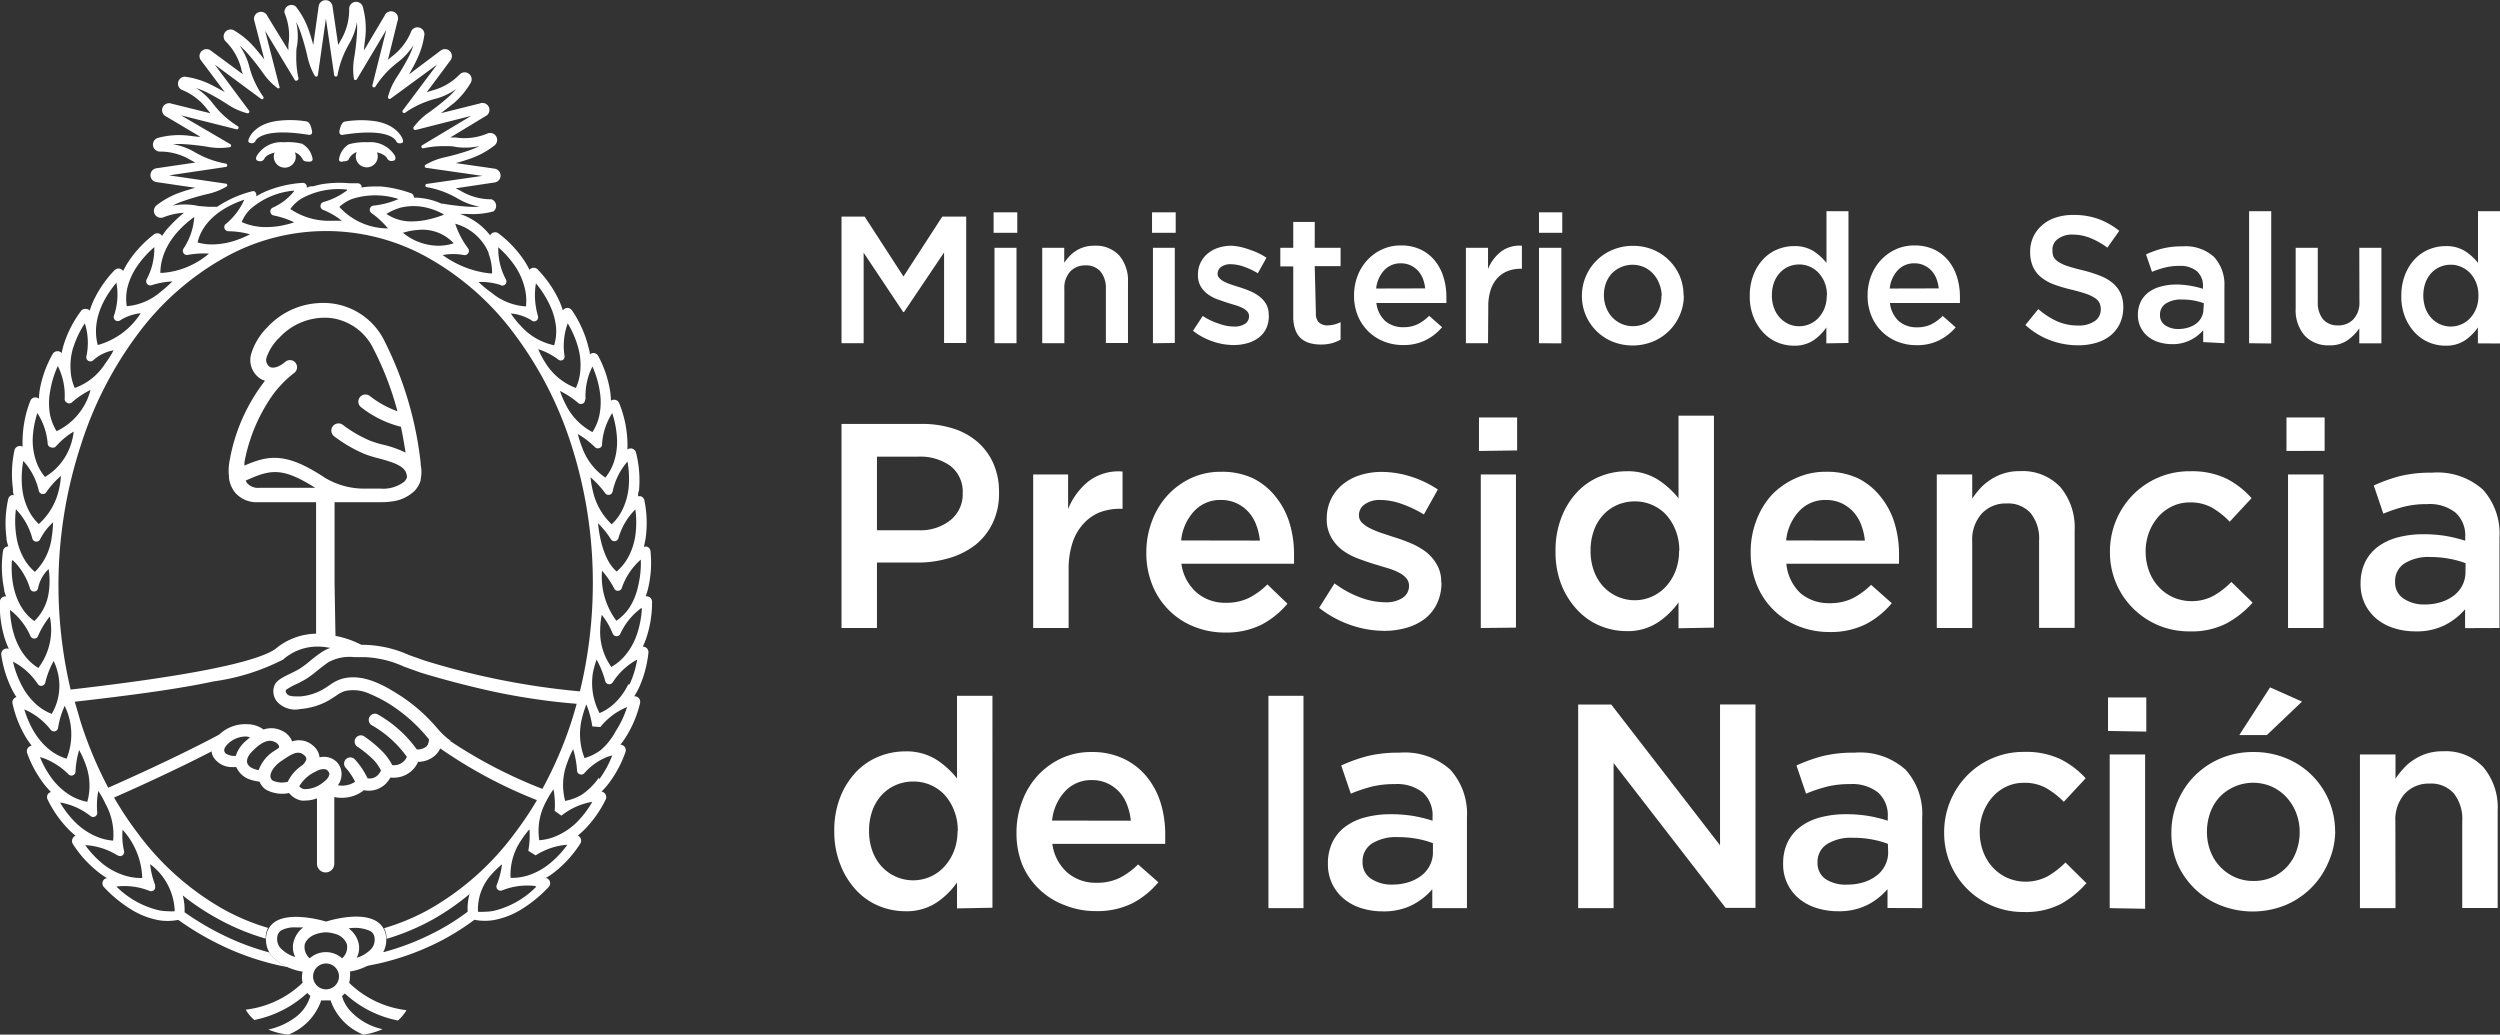 <svg xmlns="http://www.w3.org/2000/svg" viewBox="0 0 193.31 80"><rect x="0" y="0" width="193.31" height="80" fill="#333333" stroke="none"/><defs><style>.cls-1{fill:#fff;}</style></defs><title>logoMinisterioDeSalud</title><g id="Capa_2" data-name="Capa 2"><g id="Capa_1-2" data-name="Capa 1"><path class="cls-1" d="M190.64,44.26a2.21,2.21,0,0,1-.24,1,2.29,2.29,0,0,1-.66.79,3.2,3.2,0,0,1-1,.51,4.15,4.15,0,0,1-1.25.18,2.83,2.83,0,0,1-1.63-.45,1.48,1.48,0,0,1-.66-1.3v0a1.61,1.61,0,0,1,.72-1.42,3.49,3.49,0,0,1,2-.5,8,8,0,0,1,1.5.14,6.89,6.89,0,0,1,1.23.34Zm2.63,4.3v-7a5.08,5.08,0,0,0-1.28-3.7,5.28,5.28,0,0,0-3.94-1.31,10,10,0,0,0-2.5.27,12.43,12.43,0,0,0-2,.72l.74,2.18a11.9,11.9,0,0,1,1.6-.54,7.24,7.24,0,0,1,1.8-.2,3.21,3.21,0,0,1,2.17.65,2.36,2.36,0,0,1,.76,1.89v.29a11.41,11.41,0,0,0-1.45-.36,10.51,10.51,0,0,0-1.83-.14,7.43,7.43,0,0,0-1.92.24,4.47,4.47,0,0,0-1.53.71,3.27,3.27,0,0,0-1,1.19,3.72,3.72,0,0,0-.36,1.69v0a3.44,3.44,0,0,0,.35,1.59,3.48,3.48,0,0,0,.92,1.15,4,4,0,0,0,1.34.7,5.43,5.43,0,0,0,1.62.24,4.9,4.9,0,0,0,2.3-.49,5.1,5.1,0,0,0,1.55-1.22v1.46Zm-13.61,0V36.69h-2.74V48.56Zm.09-13.7V32.28h-2.95v2.59ZM174.18,46.6,172.54,45a6.52,6.52,0,0,1-1.38,1.07,3.62,3.62,0,0,1-3.14.11,3.48,3.48,0,0,1-1.12-.82,3.66,3.66,0,0,1-.73-1.21,4.31,4.31,0,0,1-.26-1.51,4.14,4.14,0,0,1,.26-1.47,4,4,0,0,1,.71-1.2,3.35,3.35,0,0,1,1.08-.82,3.13,3.13,0,0,1,1.37-.3,3.4,3.4,0,0,1,1.74.42,6.33,6.33,0,0,1,1.34,1.07l1.69-1.82A6.6,6.6,0,0,0,172.14,37a6.18,6.18,0,0,0-2.8-.56,6.1,6.1,0,0,0-4.43,1.84,6.25,6.25,0,0,0-1.76,4.38,6.09,6.09,0,0,0,6.16,6.16,5.87,5.87,0,0,0,2.86-.62A7.49,7.49,0,0,0,174.18,46.6ZM152.5,41.87a3,3,0,0,1,.74-2.16,2.53,2.53,0,0,1,1.92-.78,2.34,2.34,0,0,1,1.86.75,3.14,3.14,0,0,1,.65,2.14v6.73h2.75V41a4.84,4.84,0,0,0-1.1-3.33,4,4,0,0,0-3.12-1.24,4,4,0,0,0-2.25.64,4.06,4.06,0,0,0-.81.67,6.62,6.62,0,0,0-.64.81V36.69h-2.74V48.56h2.74Zm-14.39-.08a3.9,3.9,0,0,1,1-2.26,2.74,2.74,0,0,1,2.08-.87,2.82,2.82,0,0,1,1.2.25,2.92,2.92,0,0,1,.91.66,3.12,3.12,0,0,1,.61,1,4.68,4.68,0,0,1,.29,1.23Zm0,1.8h8.73c0-.14,0-.26,0-.38s0-.24,0-.36a8.31,8.31,0,0,0-.36-2.45,6,6,0,0,0-1.07-2A5.12,5.12,0,0,0,143.7,37a5.64,5.64,0,0,0-2.49-.52,5.44,5.44,0,0,0-2.34.49A5.83,5.83,0,0,0,137,38.27a6.07,6.07,0,0,0-1.2,2,6.73,6.73,0,0,0-.43,2.41,6.51,6.51,0,0,0,.47,2.53,5.74,5.74,0,0,0,3.23,3.21,6.35,6.35,0,0,0,2.39.45,6.1,6.1,0,0,0,2.82-.61,6.57,6.57,0,0,0,2-1.62l-1.6-1.42a5.7,5.7,0,0,1-1.46,1.06,4,4,0,0,1-1.76.36,3.38,3.38,0,0,1-2.25-.78A3.59,3.59,0,0,1,138.13,43.59Zm-8.28-1a4.18,4.18,0,0,1-.28,1.58,3.86,3.86,0,0,1-.75,1.2,3.28,3.28,0,0,1-3.71.77,3.35,3.35,0,0,1-1.09-.76,3.55,3.55,0,0,1-.74-1.2,4.44,4.44,0,0,1-.27-1.59,4.5,4.5,0,0,1,.27-1.61,3.56,3.56,0,0,1,.74-1.2,3.25,3.25,0,0,1,1.09-.75,3.37,3.37,0,0,1,1.31-.26,3.29,3.29,0,0,1,2.4,1,3.86,3.86,0,0,1,.75,1.2A4.18,4.18,0,0,1,129.85,42.62Zm2.7,5.94V32.14h-2.74v6.39a6.65,6.65,0,0,0-1.62-1.46,4.36,4.36,0,0,0-2.42-.63,5.4,5.4,0,0,0-2.05.41A5,5,0,0,0,122,38,6,6,0,0,0,120.74,40a7,7,0,0,0-.46,2.63,6.87,6.87,0,0,0,.47,2.63A6.19,6.19,0,0,0,122,47.2a5.05,5.05,0,0,0,1.75,1.2,5.35,5.35,0,0,0,2,.4,4.24,4.24,0,0,0,2.41-.65,6.11,6.11,0,0,0,1.63-1.57v2Zm-15.31,0V36.69H114.5V48.56Zm.09-13.7V32.28h-2.95v2.59Zm-5.87,10.19v0a2.61,2.61,0,0,0-.34-1.37,3.33,3.33,0,0,0-.87-1,5.49,5.49,0,0,0-1.18-.66q-.65-.27-1.3-.47l-1-.33a6.62,6.62,0,0,1-.85-.36,2.25,2.25,0,0,1-.6-.43.78.78,0,0,1-.22-.55v0a1,1,0,0,1,.44-.85,2,2,0,0,1,1.23-.34,5,5,0,0,1,1.62.3,9.07,9.07,0,0,1,1.73.82l1.08-1.93a8.15,8.15,0,0,0-2.09-1,7.52,7.52,0,0,0-2.27-.36,5.44,5.44,0,0,0-1.65.25,4,4,0,0,0-1.35.72,3.34,3.34,0,0,0-1.23,2.65v0a2.77,2.77,0,0,0,.34,1.43,3.22,3.22,0,0,0,.87,1,4.8,4.8,0,0,0,1.19.64q.66.25,1.31.45l1,.3a5,5,0,0,1,.86.34,1.92,1.92,0,0,1,.58.44.87.87,0,0,1,.21.58v0a1.09,1.09,0,0,1-.48.93,2.29,2.29,0,0,1-1.36.35,5.53,5.53,0,0,1-1.92-.37,8,8,0,0,1-2-1.09L102,47a8.33,8.33,0,0,0,2.44,1.33,8,8,0,0,0,2.6.45,6.19,6.19,0,0,0,1.73-.24,4.22,4.22,0,0,0,1.41-.7,3.23,3.23,0,0,0,.93-1.16A3.73,3.73,0,0,0,111.46,45.05ZM91.33,41.79a3.9,3.9,0,0,1,1-2.26,2.74,2.74,0,0,1,2.08-.87,2.81,2.81,0,0,1,1.2.25,2.86,2.86,0,0,1,.91.66,3.14,3.14,0,0,1,.61,1,4.71,4.71,0,0,1,.29,1.23Zm0,1.8h8.73c0-.14,0-.26,0-.38s0-.24,0-.36a8.25,8.25,0,0,0-.36-2.45,6,6,0,0,0-1.07-2A5.13,5.13,0,0,0,96.92,37a5.63,5.63,0,0,0-2.48-.52,5.44,5.44,0,0,0-2.34.49,5.85,5.85,0,0,0-1.83,1.34,6.06,6.06,0,0,0-1.2,2,6.73,6.73,0,0,0-.43,2.41,6.5,6.5,0,0,0,.47,2.53,5.74,5.74,0,0,0,3.23,3.21,6.34,6.34,0,0,0,2.39.45,6.1,6.1,0,0,0,2.82-.61,6.59,6.59,0,0,0,2-1.62L98,45.19a5.71,5.71,0,0,1-1.46,1.06,4,4,0,0,1-1.75.36,3.38,3.38,0,0,1-2.25-.78A3.59,3.59,0,0,1,91.35,43.59ZM82.63,44A6.59,6.59,0,0,1,82.92,42a4,4,0,0,1,.83-1.47A3.44,3.44,0,0,1,85,39.63a4.44,4.44,0,0,1,1.64-.29h.16V36.46a3.83,3.83,0,0,0-2.61.74,5.25,5.25,0,0,0-1.6,2.16V36.69H79.89V48.56h2.74Zm-8.19-5.88a2.57,2.57,0,0,1-.91,2.07A3.71,3.71,0,0,1,71,41H67.81V35.31H71a4,4,0,0,1,2.48.71A2.52,2.52,0,0,1,74.44,38.16Zm2.81-.06a5.46,5.46,0,0,0-.42-2.18,4.73,4.73,0,0,0-1.19-1.66,5.27,5.27,0,0,0-1.89-1.07,7.84,7.84,0,0,0-2.49-.37H65.07V48.56h2.74V43.5h3.13a8.42,8.42,0,0,0,2.46-.35,6.08,6.08,0,0,0,2-1,4.87,4.87,0,0,0,1.35-1.69A5.26,5.26,0,0,0,77.25,38.1Z"/><path class="cls-1" d="M185.22,63.53a3,3,0,0,1,.73-2.16,2.53,2.53,0,0,1,1.92-.78,2.34,2.34,0,0,1,1.86.75,3.14,3.14,0,0,1,.66,2.14v6.73h2.74V62.66a4.83,4.83,0,0,0-1.1-3.33,4,4,0,0,0-3.12-1.24,4.2,4.2,0,0,0-1.24.17,4.12,4.12,0,0,0-1,.47,4,4,0,0,0-.8.67,6.39,6.39,0,0,0-.64.81V58.34h-2.75V70.22h2.75Zm-9.94-6.69L178,54.25l-2.47-1.1-2.38,3.69Zm2.54,7.49a4.3,4.3,0,0,1-.25,1.47,3.53,3.53,0,0,1-.71,1.2,3.49,3.49,0,0,1-1.13.82,3.54,3.54,0,0,1-1.49.3,3.43,3.43,0,0,1-1.44-.3,3.57,3.57,0,0,1-1.88-2,4.14,4.14,0,0,1-.27-1.5,4.34,4.34,0,0,1,.25-1.47,3.53,3.53,0,0,1,.71-1.2,3.6,3.6,0,0,1,4.06-.82,3.53,3.53,0,0,1,1.14.83,3.81,3.81,0,0,1,.75,1.23A4.07,4.07,0,0,1,177.82,64.32Zm2.74,0a6.16,6.16,0,0,0-.47-2.41,6.07,6.07,0,0,0-3.32-3.29,6.5,6.5,0,0,0-2.53-.48,6.37,6.37,0,0,0-2.53.49,6.3,6.3,0,0,0-2,1.34,6.21,6.21,0,0,0-1.33,2,6.12,6.12,0,0,0-.48,2.42,6,6,0,0,0,.47,2.4A6.08,6.08,0,0,0,171.69,70a6.75,6.75,0,0,0,5,0,6.17,6.17,0,0,0,3.34-3.3A6.07,6.07,0,0,0,180.57,64.28Zm-14.69,5.94V58.34h-2.74V70.22Zm.09-13.7V53.93H163v2.59Zm-4.61,11.74-1.64-1.62a6.52,6.52,0,0,1-1.38,1.07,3.62,3.62,0,0,1-3.14.11,3.51,3.51,0,0,1-1.12-.82,3.68,3.68,0,0,1-.73-1.22,4.31,4.31,0,0,1-.26-1.51,4.17,4.17,0,0,1,.26-1.47,4,4,0,0,1,.71-1.2,3.31,3.31,0,0,1,1.08-.82,3.11,3.11,0,0,1,1.37-.3,3.4,3.4,0,0,1,1.74.42A6.31,6.31,0,0,1,159.58,62l1.69-1.82a6.61,6.61,0,0,0-1.95-1.48,6.19,6.19,0,0,0-2.8-.56,6.09,6.09,0,0,0-4.43,1.84,6.26,6.26,0,0,0-1.76,4.38,6.09,6.09,0,0,0,6.16,6.16,5.89,5.89,0,0,0,2.86-.62A7.47,7.47,0,0,0,161.36,68.26ZM146,65.92a2.2,2.2,0,0,1-.24,1,2.28,2.28,0,0,1-.66.79,3.19,3.19,0,0,1-1,.51,4.14,4.14,0,0,1-1.25.18A2.85,2.85,0,0,1,141.2,68a1.48,1.48,0,0,1-.66-1.3v0a1.61,1.61,0,0,1,.72-1.42,3.49,3.49,0,0,1,2-.5,7.94,7.94,0,0,1,1.49.13,6.91,6.91,0,0,1,1.23.34Zm2.63,4.3v-7a5.08,5.08,0,0,0-1.28-3.7,5.27,5.27,0,0,0-3.94-1.32,9.94,9.94,0,0,0-2.5.27,12.61,12.61,0,0,0-2,.72l.74,2.18a11.7,11.7,0,0,1,1.6-.54,7.24,7.24,0,0,1,1.8-.2,3.21,3.21,0,0,1,2.17.65,2.36,2.36,0,0,1,.75,1.89v.29a11,11,0,0,0-1.45-.36,10.48,10.48,0,0,0-1.83-.14,7.44,7.44,0,0,0-1.92.24,4.46,4.46,0,0,0-1.53.71,3.27,3.27,0,0,0-1,1.19,3.71,3.71,0,0,0-.36,1.69v0a3.4,3.4,0,0,0,1.27,2.73,4,4,0,0,0,1.34.7,5.44,5.44,0,0,0,1.62.24,4.89,4.89,0,0,0,2.29-.49,5.09,5.09,0,0,0,1.55-1.22v1.46ZM133,65.36l-8.41-10.88h-2.56V70.22h2.74V59l8.66,11.2h2.31V54.47H133Zm-22.2.56a2.2,2.2,0,0,1-.24,1,2.28,2.28,0,0,1-.66.79,3.21,3.21,0,0,1-1,.51,4.17,4.17,0,0,1-1.25.18,2.84,2.84,0,0,1-1.63-.45,1.48,1.48,0,0,1-.66-1.3v0a1.61,1.61,0,0,1,.72-1.42,3.49,3.49,0,0,1,2-.5,8,8,0,0,1,1.5.13,6.9,6.9,0,0,1,1.22.34Zm2.63,4.3v-7a5.09,5.09,0,0,0-1.28-3.7,5.28,5.28,0,0,0-3.94-1.32,10,10,0,0,0-2.5.27,12.55,12.55,0,0,0-2,.72l.74,2.18a11.74,11.74,0,0,1,1.6-.54,7.25,7.25,0,0,1,1.8-.2,3.22,3.22,0,0,1,2.17.65,2.36,2.36,0,0,1,.75,1.89v.29a11,11,0,0,0-1.45-.36,10.48,10.48,0,0,0-1.83-.14,7.45,7.45,0,0,0-1.92.24,4.45,4.45,0,0,0-1.53.71,3.28,3.28,0,0,0-1,1.19,3.74,3.74,0,0,0-.36,1.69v0a3.45,3.45,0,0,0,.35,1.59,3.49,3.49,0,0,0,.92,1.15,4,4,0,0,0,1.34.7,5.43,5.43,0,0,0,1.62.24,4.89,4.89,0,0,0,2.29-.49,5.07,5.07,0,0,0,1.55-1.22v1.46Zm-12.64,0V53.8H98.08V70.22ZM81.35,63.45a3.91,3.91,0,0,1,1-2.26,2.75,2.75,0,0,1,2.08-.87,2.79,2.79,0,0,1,1.2.25,2.92,2.92,0,0,1,.91.66,3.1,3.1,0,0,1,.61,1,4.62,4.62,0,0,1,.29,1.23Zm0,1.8H90.1c0-.13,0-.26,0-.38s0-.24,0-.36a8.27,8.27,0,0,0-.36-2.45,6,6,0,0,0-1.07-2,5.11,5.11,0,0,0-1.78-1.39,5.63,5.63,0,0,0-2.49-.52,5.44,5.44,0,0,0-2.34.49,5.84,5.84,0,0,0-1.83,1.34,6.09,6.09,0,0,0-1.2,2,6.73,6.73,0,0,0-.43,2.41,6.54,6.54,0,0,0,.47,2.53A5.74,5.74,0,0,0,82.35,70a6.35,6.35,0,0,0,2.4.45,6.11,6.11,0,0,0,2.82-.61,6.59,6.59,0,0,0,2-1.62L88,66.84a5.65,5.65,0,0,1-1.46,1.06,4,4,0,0,1-1.75.36,3.37,3.37,0,0,1-2.25-.78A3.58,3.58,0,0,1,81.37,65.24Zm-7.31-1a4.19,4.19,0,0,1-.28,1.57,3.85,3.85,0,0,1-.75,1.2,3.2,3.2,0,0,1-1.1.78,3.29,3.29,0,0,1-2.61,0,3.34,3.34,0,0,1-1.09-.76,3.55,3.55,0,0,1-.74-1.2,4.44,4.44,0,0,1-.27-1.59,4.5,4.5,0,0,1,.27-1.61,3.55,3.55,0,0,1,.74-1.2,3.23,3.23,0,0,1,1.09-.75,3.37,3.37,0,0,1,1.31-.26,3.28,3.28,0,0,1,2.4,1,3.87,3.87,0,0,1,.75,1.2A4.19,4.19,0,0,1,74.06,64.28Zm2.7,5.94V53.8H74v6.39a6.6,6.6,0,0,0-1.61-1.46A4.34,4.34,0,0,0,70,58.1a5.41,5.41,0,0,0-2.05.4,5,5,0,0,0-1.76,1.2,6,6,0,0,0-1.22,1.94,7,7,0,0,0-.46,2.63A6.87,6.87,0,0,0,65,66.91a6.13,6.13,0,0,0,1.23,1.95,5,5,0,0,0,1.75,1.2,5.35,5.35,0,0,0,2,.4,4.25,4.25,0,0,0,2.41-.65A6.12,6.12,0,0,0,74,68.24v2Z"/><path class="cls-1" d="M191.64,22.85a2.6,2.6,0,0,1-.17,1,2.41,2.41,0,0,1-.47.75,2,2,0,0,1-.68.48,2.05,2.05,0,0,1-1.63,0,2.08,2.08,0,0,1-.68-.48,2.2,2.2,0,0,1-.46-.75,3,3,0,0,1,0-2,2.21,2.21,0,0,1,.46-.75,2,2,0,0,1,.68-.47,2.09,2.09,0,0,1,.82-.16,2,2,0,0,1,.81.17,2,2,0,0,1,.68.48,2.42,2.42,0,0,1,.47.75,2.6,2.6,0,0,1,.17,1m1.68,3.69V16.33h-1.71v4a4.08,4.08,0,0,0-1-.91,2.7,2.7,0,0,0-1.5-.39,3.37,3.37,0,0,0-1.28.25,3.14,3.14,0,0,0-1.1.75,3.74,3.74,0,0,0-.76,1.21,4.38,4.38,0,0,0-.29,1.64,4.25,4.25,0,0,0,.29,1.64,3.82,3.82,0,0,0,.77,1.21,3.14,3.14,0,0,0,1.09.75,3.32,3.32,0,0,0,1.27.25,2.64,2.64,0,0,0,1.5-.41,3.81,3.81,0,0,0,1-1v1.23Zm-10.88-3.23a1.87,1.87,0,0,1-.46,1.35,1.57,1.57,0,0,1-1.19.48,1.46,1.46,0,0,1-1.16-.47,2,2,0,0,1-.41-1.33V19.16h-1.71v4.7a3,3,0,0,0,.68,2.07,2.46,2.46,0,0,0,1.94.77,2.33,2.33,0,0,0,1.39-.39,3.59,3.59,0,0,0,.91-.92v1.16h1.71V19.16h-1.71Zm-6.82,3.23V16.33h-1.71V26.54Zm-5.24-2.67a1.37,1.37,0,0,1-.15.64,1.43,1.43,0,0,1-.41.49,2,2,0,0,1-.62.31,2.55,2.55,0,0,1-.77.11,1.77,1.77,0,0,1-1-.28.92.92,0,0,1-.41-.81v0a1,1,0,0,1,.45-.88,2.18,2.18,0,0,1,1.25-.31,5,5,0,0,1,.93.08,4.37,4.37,0,0,1,.76.21ZM172,26.54V22.17a3.16,3.16,0,0,0-.8-2.3,3.27,3.27,0,0,0-2.45-.82,6.19,6.19,0,0,0-1.55.17,7.67,7.67,0,0,0-1.26.45l.46,1.35a7.26,7.26,0,0,1,1-.33,4.48,4.48,0,0,1,1.12-.13,2,2,0,0,1,1.35.41,1.47,1.47,0,0,1,.47,1.18v.18a6.91,6.91,0,0,0-.9-.22A6.63,6.63,0,0,0,168.3,22a4.7,4.7,0,0,0-1.2.15,2.81,2.81,0,0,0-.95.44,2.06,2.06,0,0,0-.62.74,2.33,2.33,0,0,0-.22,1v0a2.11,2.11,0,0,0,.79,1.7,2.49,2.49,0,0,0,.83.43,3.4,3.4,0,0,0,1,.15,3,3,0,0,0,1.43-.31,3.18,3.18,0,0,0,1-.76v.91Zm-13.3-7.23a1,1,0,0,1,.42-.83,1.81,1.81,0,0,1,1.17-.34,3.58,3.58,0,0,1,1.33.26,6,6,0,0,1,1.33.75l.92-1.3a5.75,5.75,0,0,0-1.62-.92,5.6,5.6,0,0,0-1.94-.31,4.25,4.25,0,0,0-1.34.2,3,3,0,0,0-1.05.58,2.73,2.73,0,0,0-.69.9,2.69,2.69,0,0,0-.25,1.17,2.78,2.78,0,0,0,.22,1.16,2.23,2.23,0,0,0,.63.81,3.58,3.58,0,0,0,1,.56,11.88,11.88,0,0,0,1.4.41q.68.17,1.11.32a2.84,2.84,0,0,1,.67.33,1,1,0,0,1,.34.38,1.2,1.2,0,0,1,.09.48,1.06,1.06,0,0,1-.47.91,2.13,2.13,0,0,1-1.27.34,4,4,0,0,1-1.65-.33,6.05,6.05,0,0,1-1.44-.94l-1,1.23a5.92,5.92,0,0,0,1.92,1.18,6.16,6.16,0,0,0,2.17.39,4.85,4.85,0,0,0,1.41-.2,3.13,3.13,0,0,0,1.1-.57,2.64,2.64,0,0,0,.71-.92,2.9,2.9,0,0,0,.26-1.24,2.62,2.62,0,0,0-.2-1.07,2.29,2.29,0,0,0-.6-.8,3.38,3.38,0,0,0-1-.58,10.77,10.77,0,0,0-1.37-.43c-.47-.11-.85-.22-1.16-.32a2.91,2.91,0,0,1-.71-.34,1,1,0,0,1-.36-.39A1.17,1.17,0,0,1,158.71,19.31Zm-12.58,3a2.44,2.44,0,0,1,.62-1.41,1.71,1.71,0,0,1,1.29-.54,1.73,1.73,0,0,1,.75.16,1.77,1.77,0,0,1,.57.41,2,2,0,0,1,.38.61,2.94,2.94,0,0,1,.18.76Zm0,1.12h5.43c0-.08,0-.16,0-.24s0-.15,0-.22a5.16,5.16,0,0,0-.22-1.53,3.8,3.8,0,0,0-.66-1.27,3.19,3.19,0,0,0-1.1-.87,3.5,3.5,0,0,0-1.55-.32,3.38,3.38,0,0,0-1.45.31,3.6,3.6,0,0,0-1.14.83,3.78,3.78,0,0,0-.75,1.22,4.16,4.16,0,0,0-.27,1.5,4.05,4.05,0,0,0,.29,1.57,3.57,3.57,0,0,0,2,2,3.92,3.92,0,0,0,1.49.28,3.8,3.8,0,0,0,1.76-.38,4.07,4.07,0,0,0,1.27-1l-1-.88a3.57,3.57,0,0,1-.91.66,2.48,2.48,0,0,1-1.09.22,2.1,2.1,0,0,1-1.4-.48A2.24,2.24,0,0,1,146.14,23.45Zm-4.87-.6a2.6,2.6,0,0,1-.17,1,2.38,2.38,0,0,1-.47.75,2,2,0,0,1-.68.48,2.05,2.05,0,0,1-1.62,0,2.07,2.07,0,0,1-.67-.48,2.18,2.18,0,0,1-.46-.75,2.76,2.76,0,0,1-.17-1,2.79,2.79,0,0,1,.17-1,2.19,2.19,0,0,1,.46-.75,2,2,0,0,1,.67-.47,2.1,2.1,0,0,1,.82-.16,2,2,0,0,1,.81.17,2,2,0,0,1,.68.48,2.39,2.39,0,0,1,.47.75A2.61,2.61,0,0,1,141.27,22.85Zm1.68,3.69V16.33h-1.7v4a4.11,4.11,0,0,0-1-.91,2.71,2.71,0,0,0-1.5-.39,3.36,3.36,0,0,0-1.28.25,3.11,3.11,0,0,0-1.1.75,3.73,3.73,0,0,0-.76,1.21,4.38,4.38,0,0,0-.29,1.64,4.26,4.26,0,0,0,.29,1.64,3.81,3.81,0,0,0,.77,1.21,3.14,3.14,0,0,0,1.09.75,3.32,3.32,0,0,0,1.27.25,2.64,2.64,0,0,0,1.5-.41,3.8,3.8,0,0,0,1-1v1.23Zm-14.46-3.66a2.66,2.66,0,0,1-.15.91,2.15,2.15,0,0,1-1.14,1.26,2.19,2.19,0,0,1-.92.19,2.12,2.12,0,0,1-.9-.19,2.25,2.25,0,0,1-.71-.51,2.3,2.3,0,0,1-.46-.76,2.59,2.59,0,0,1-.17-.93,2.7,2.7,0,0,1,.15-.91,2.21,2.21,0,0,1,.44-.75,2.24,2.24,0,0,1,2.52-.51,2.21,2.21,0,0,1,.71.52,2.37,2.37,0,0,1,.46.76A2.53,2.53,0,0,1,128.49,22.88Zm1.71,0a3.85,3.85,0,0,0-.29-1.5,3.78,3.78,0,0,0-.82-1.22,3.83,3.83,0,0,0-1.24-.83,4,4,0,0,0-1.57-.3,4,4,0,0,0-1.57.31,3.83,3.83,0,0,0-2.07,2.06,3.81,3.81,0,0,0-.3,1.5,3.79,3.79,0,0,0,1.11,2.7,3.82,3.82,0,0,0,1.24.83,4.2,4.2,0,0,0,3.14,0,3.84,3.84,0,0,0,2.08-2.05A3.74,3.74,0,0,0,130.2,22.85Zm-9.45,3.69V19.16H119v7.38ZM120.8,18V16.42H119V18Zm-5.72,5.71a4.1,4.1,0,0,1,.18-1.28,2.46,2.46,0,0,1,.52-.92,2.13,2.13,0,0,1,.8-.55,2.79,2.79,0,0,1,1-.18h.1V19a2.38,2.38,0,0,0-1.62.46,3.24,3.24,0,0,0-1,1.34V19.16h-1.71v7.38h1.71Zm-8.67-1.4a2.44,2.44,0,0,1,.62-1.41,1.71,1.71,0,0,1,1.29-.54,1.75,1.75,0,0,1,.75.16,1.77,1.77,0,0,1,.57.41,2,2,0,0,1,.38.61,2.88,2.88,0,0,1,.18.76Zm0,1.12h5.43c0-.08,0-.16,0-.24s0-.15,0-.22a5.16,5.16,0,0,0-.22-1.53,3.75,3.75,0,0,0-.66-1.27,3.17,3.17,0,0,0-1.1-.87,3.49,3.49,0,0,0-1.55-.32,3.37,3.37,0,0,0-1.45.31,3.58,3.58,0,0,0-1.14.83,3.77,3.77,0,0,0-.75,1.22,4.19,4.19,0,0,0-.27,1.5,4.08,4.08,0,0,0,.29,1.57,3.65,3.65,0,0,0,.81,1.21,3.58,3.58,0,0,0,1.2.78,3.92,3.92,0,0,0,1.49.28,3.79,3.79,0,0,0,1.75-.38,4.07,4.07,0,0,0,1.27-1l-1-.88a3.56,3.56,0,0,1-.91.66,2.48,2.48,0,0,1-1.09.22,2.09,2.09,0,0,1-1.4-.48A2.23,2.23,0,0,1,106.43,23.45Zm-4.75-2.85h2V19.16h-2v-2H100v2H99V20.6H100v3.9a2.94,2.94,0,0,0,.16,1,1.63,1.63,0,0,0,.44.67,1.74,1.74,0,0,0,.68.36,3.09,3.09,0,0,0,.86.11,3.28,3.28,0,0,0,.84-.1,3,3,0,0,0,.68-.28V24.91a2.32,2.32,0,0,1-1,.25,1,1,0,0,1-.67-.22.93.93,0,0,1-.24-.71Zm-3.56,3.76v0a1.63,1.63,0,0,0-.21-.85,2.08,2.08,0,0,0-.54-.59,3.43,3.43,0,0,0-.73-.41q-.41-.17-.81-.29l-.62-.2a4.25,4.25,0,0,1-.53-.22,1.33,1.33,0,0,1-.37-.27.48.48,0,0,1-.14-.34v0a.65.65,0,0,1,.27-.53,1.23,1.23,0,0,1,.76-.21,3.14,3.14,0,0,1,1,.19,5.63,5.63,0,0,1,1.08.51l.67-1.2a5.06,5.06,0,0,0-1.3-.62A4.71,4.71,0,0,0,95.23,19a3.36,3.36,0,0,0-1,.15,2.51,2.51,0,0,0-.84.45,2.08,2.08,0,0,0-.76,1.65v0a1.71,1.71,0,0,0,.21.89,2,2,0,0,0,.54.6,3,3,0,0,0,.74.4l.82.28.62.19a3.14,3.14,0,0,1,.53.21,1.19,1.19,0,0,1,.36.27.54.54,0,0,1,.13.36v0a.68.68,0,0,1-.3.58,1.43,1.43,0,0,1-.85.22,3.44,3.44,0,0,1-1.2-.23A4.91,4.91,0,0,1,93,24.43l-.75,1.15a5.15,5.15,0,0,0,1.52.82,5,5,0,0,0,1.62.28,3.82,3.82,0,0,0,1.08-.15,2.59,2.59,0,0,0,.87-.43,2,2,0,0,0,.58-.72A2.32,2.32,0,0,0,98.11,24.36Zm-7.26,2.18V19.16H89.15v7.38ZM90.91,18V16.42H89.08V18Zm-8.61,4.36A1.87,1.87,0,0,1,82.75,21a1.58,1.58,0,0,1,1.19-.48A1.46,1.46,0,0,1,85.1,21a2,2,0,0,1,.41,1.33v4.19h1.71v-4.7a3,3,0,0,0-.68-2.07A2.46,2.46,0,0,0,84.6,19a2.62,2.62,0,0,0-.78.11,2.58,2.58,0,0,0-.63.29,2.54,2.54,0,0,0-.5.42,4.46,4.46,0,0,0-.4.5V19.16H80.59v7.38h1.71ZM78.6,26.54V19.16H76.9v7.38ZM78.66,18V16.42H76.83V18ZM73,19.52v7h1.71V16.75H72.86l-3,4.63-3-4.63H65.07v9.79h1.71v-7l3.06,4.59h.06Z"/><path class="cls-1" d="M26.54,10.42c3.67-.58,4.08.48,4.08.48a.32.32,0,0,0,.39.17s.25,0,.12-.32c0,0-.4-1.2-2.36-1.41a7.79,7.79,0,0,0-2.11.06c-.32.06-.42.78-.42.78,0,.32.29.25.29.25"/><path class="cls-1" d="M23.41,11.13A4.52,4.52,0,0,0,21.94,11a2.21,2.21,0,0,0-2.1,1.08c-.15.34.15.37.15.37a.37.37,0,0,0,.46-.19s.09-.29.78-.46a.85.85,0,1,0,1.64.31.83.83,0,0,0-.07-.33,1.08,1.08,0,0,1,.61.55c.06.12.19.17.5.17s.26-.22.26-.22a1.62,1.62,0,0,0-.76-1.13"/><path class="cls-1" d="M26.47,12.48c.32,0,.44-.05.5-.17a1.09,1.09,0,0,1,.61-.55.88.88,0,0,0-.07.33.85.85,0,1,0,1.7,0,.86.86,0,0,0-.06-.31c.68.17.78.46.78.46a.37.37,0,0,0,.46.19s.29,0,.15-.38A2.21,2.21,0,0,0,28.44,11a4.54,4.54,0,0,0-1.47.16,1.62,1.62,0,0,0-.75,1.13s-.08.22.26.22"/><path class="cls-1" d="M19.36,11.06a.32.32,0,0,0,.4-.17s.41-1.06,4.08-.47c0,0,.33.07.29-.25,0,0-.09-.72-.42-.78a7.79,7.79,0,0,0-2.11-.06c-2,.21-2.36,1.41-2.36,1.41-.13.29.12.32.12.32"/><polyline class="cls-1" points="23.88 14.38 23.88 14.38 23.88 14.38"/><path class="cls-1" d="M19.73,15"/><path class="cls-1" d="M19.73,15"/><polygon class="cls-1" points="23.63 14.47 23.63 14.47 23.63 14.47 23.63 14.47"/><path class="cls-1" d="M50.14,50.46A.43.43,0,0,0,49.7,50c.09-.18.17-.37.24-.56a8.7,8.7,0,0,0,.48-2.9.42.42,0,0,0-.19-.36.44.44,0,0,0-.3-.07c.06-.18.12-.36.17-.55a8.65,8.65,0,0,0,.2-2.93.42.42,0,0,0-.22-.34.42.42,0,0,0-.3,0c.06-.21.1-.43.14-.65a8.73,8.73,0,0,0-.09-2.94.43.43,0,0,0-.26-.32.45.45,0,0,0-.23,0c0-.15,0-.3.07-.45a8.63,8.63,0,0,0-.23-2.93.42.42,0,0,0-.27-.3.42.42,0,0,0-.4.06h0a6.06,6.06,0,0,0,0-.71,8.67,8.67,0,0,0-.63-2.87.43.43,0,0,0-.64-.2,6.4,6.4,0,0,0-.05-.66,8.67,8.67,0,0,0-.93-2.79.43.43,0,0,0-.33-.23.43.43,0,0,0-.32.1c0-.2-.07-.4-.12-.6A8.78,8.78,0,0,0,44.23,24a.44.44,0,0,0-.36-.19.43.43,0,0,0-.35.19,6.4,6.4,0,0,0-.26-.7,8.78,8.78,0,0,0-1.66-2.44.43.43,0,0,0-.66,0,6.44,6.44,0,0,0-.39-.69,8.73,8.73,0,0,0-2-2.12.43.43,0,0,0-.4-.07.43.43,0,0,0-.25.22,4.92,4.92,0,0,0-2.34-1.66l.54,0a6.33,6.33,0,0,0,2.05-.19A.54.54,0,0,0,38,15.41a4.58,4.58,0,0,1-2.39-.66l-.37-.19,3-.45a.54.54,0,0,0,0-1.07l-3-.43c.35-.09.75-.21,1.17-.36a6.37,6.37,0,0,0,1.82-1,.54.54,0,0,0-.53-.93,4.58,4.58,0,0,1-2.47.31l-.41,0L37.51,9a.54.54,0,0,0-.41-1l-3,.75c.29-.22.62-.49,1-.78a6.31,6.31,0,0,0,1.31-1.59.54.54,0,0,0-.84-.65A4.58,4.58,0,0,1,33.41,7L33,7.13l1.82-2.45a.54.54,0,0,0-.76-.76L31.63,5.75c.18-.32.39-.69.58-1.1a6.35,6.35,0,0,0,.61-2,.54.54,0,0,0-1-.28,4.56,4.56,0,0,1-1.52,2L30,4.62l.74-3a.54.54,0,0,0-1-.41L28.15,3.89c0-.36.09-.79.12-1.25A6.37,6.37,0,0,0,28.07.59.54.54,0,0,0,27,.73a4.58,4.58,0,0,1-.66,2.4l-.19.35-.44-3a.54.54,0,0,0-1.07,0l-.42,3c-.09-.35-.21-.75-.35-1.16a6.31,6.31,0,0,0-1-1.82A.54.54,0,0,0,22,1a4.55,4.55,0,0,1,.3,2.47c0,.14,0,.27,0,.42L20.68,1.25a.54.54,0,0,0-1,.41l.76,2.94c-.22-.28-.48-.61-.77-.94a6.28,6.28,0,0,0-1.59-1.32.54.54,0,0,0-.65.84,4.59,4.59,0,0,1,1.23,2.16c0,.13.08.26.12.4L16.31,3.92a.54.54,0,0,0-.76.76l1.83,2.44c-.31-.18-.69-.38-1.08-.58a6.4,6.4,0,0,0-2-.61.54.54,0,0,0-.28,1,4.59,4.59,0,0,1,2,1.52l.26.31-3-.74a.54.54,0,0,0-.41,1l2.63,1.56c-.36,0-.79-.09-1.23-.12a6.38,6.38,0,0,0-2.05.2.54.54,0,0,0,.14,1.06,4.59,4.59,0,0,1,2.39.66l.35.19-3,.44a.54.54,0,0,0,0,1.07l3,.44c-.35.1-.77.22-1.19.37a6.31,6.31,0,0,0-1.82,1,.54.54,0,0,0,.53.92,5.19,5.19,0,0,1,1.6-.36,12.11,12.11,0,0,0-1.35,1.32c-.12.15-.23.31-.34.47a.43.43,0,0,0-.23-.18.43.43,0,0,0-.4.07,8.79,8.79,0,0,0-2,2.15,6.7,6.7,0,0,0-.38.68.42.42,0,0,0-.28-.19.43.43,0,0,0-.39.13,8.78,8.78,0,0,0-1.66,2.44,6.41,6.41,0,0,0-.25.67.42.42,0,0,0-.27-.12A.43.43,0,0,0,6.3,24a8.7,8.7,0,0,0-1.36,2.61,6.49,6.49,0,0,0-.17.69.43.43,0,0,0-.7.08,8.65,8.65,0,0,0-1,2.78,6.52,6.52,0,0,0-.06.67.43.43,0,0,0-.37-.09.42.42,0,0,0-.3.27,8.63,8.63,0,0,0-.59,2.88,6.09,6.09,0,0,0,0,.65.43.43,0,0,0-.63.27A8.69,8.69,0,0,0,1,37.79c0,.17,0,.34.08.5a.42.42,0,0,0-.19,0,.43.43,0,0,0-.26.32A8.72,8.72,0,0,0,.5,41.58c0,.23.08.45.14.67a.43.43,0,0,0-.41.37,8.67,8.67,0,0,0,.09,2.94c0,.19.09.38.15.56a.42.42,0,0,0-.28.06.43.43,0,0,0-.2.35,8.7,8.7,0,0,0,.4,2.91,6.79,6.79,0,0,0,.29.72l-.05,0a.43.43,0,0,0-.53.48A8.72,8.72,0,0,0,1,53.45c.08.15.17.3.27.45a.43.43,0,0,0-.3.51,8.7,8.7,0,0,0,1.11,2.73c.12.18.24.35.37.52a.44.44,0,0,0-.29.17.43.43,0,0,0-.06.4A8.77,8.77,0,0,0,3.54,60.8c.13.15.26.3.4.44a.42.42,0,0,0-.25.19.42.42,0,0,0,0,.41,8.78,8.78,0,0,0,1.72,2.4c.14.13.28.26.43.38a.42.42,0,0,0-.22.21.43.43,0,0,0,0,.41,8.77,8.77,0,0,0,2,2.21,6.42,6.42,0,0,0,.67.46l-.09,0a.43.43,0,0,0-.27.3.43.43,0,0,0,.11.39,10.24,10.24,0,0,0,2.28,1.83,6.16,6.16,0,0,0,1.88.71,4.13,4.13,0,0,0,1.52,0l.08,0A22.53,22.53,0,0,0,18,73.5a20.71,20.71,0,0,0,3.72,1.18l.75.14A3.31,3.31,0,0,1,21,73.89a2,2,0,0,1-.17-.24,19.84,19.84,0,0,1-2.56-.88,21.78,21.78,0,0,1-4-2.23v0a4.21,4.21,0,0,0-.14-1.3A18.72,18.72,0,0,0,16.77,71a17.84,17.84,0,0,0,3.78,1.58,2.22,2.22,0,0,1,0-.23,1.71,1.71,0,0,1,.18-.6,17,17,0,0,1-3.52-1.48,21.3,21.3,0,0,1-6.55-5.83,26.52,26.52,0,0,1-1.84-2.77c1.46-.64,4.7-2.1,7.54-3.57a1.4,1.4,0,0,0,.1.37,1.67,1.67,0,0,0,1.35.84,4,4,0,0,0,.46,0,1.77,1.77,0,0,0,1.17,1,3.35,3.35,0,0,0,.63.13,1.33,1.33,0,0,0,.5.62,2.58,2.58,0,0,0,1.78.26,1.62,1.62,0,0,0,.95.58,1.71,1.71,0,0,0,.35,0,2.53,2.53,0,0,0,.86-.17v5.06a.67.67,0,1,0,1.34,0V61.63a2.82,2.82,0,0,0,1.6-.13,2.62,2.62,0,0,0,.69-.4,1.85,1.85,0,0,0,1.7-.51,2.33,2.33,0,0,0,.35-.47A2.07,2.07,0,0,0,32,59.43a2.1,2.1,0,0,0,.33-.52,2,2,0,0,0,1.34-.52,1.72,1.72,0,0,0,.37-.52,36.39,36.39,0,0,0,7.48,4,26.38,26.38,0,0,1-1.74,2.59,21.3,21.3,0,0,1-6.55,5.83,17,17,0,0,1-3.53,1.48,1.67,1.67,0,0,1,.18.6,1.9,1.9,0,0,1,0,.23A17.86,17.86,0,0,0,33.64,71a19.18,19.18,0,0,0,2.67-1.87,4.13,4.13,0,0,0-.15,1.31s0,0,0,.06a17.7,17.7,0,0,1-2.94,1.79,19.38,19.38,0,0,1-3.51,1.32l-.15,0a2,2,0,0,1-.15.2,3.34,3.34,0,0,1-1.46.94,18.23,18.23,0,0,0,2-.41A20.28,20.28,0,0,0,33.59,73a18.49,18.49,0,0,0,3.08-1.87l.06,0a4.13,4.13,0,0,0,1.53,0,6.15,6.15,0,0,0,1.88-.71,10.2,10.2,0,0,0,2.28-1.83.43.43,0,0,0,.11-.39.42.42,0,0,0-.27-.3l-.07,0a6.4,6.4,0,0,0,.68-.46,8.83,8.83,0,0,0,2-2.21.43.43,0,0,0-.19-.62c.15-.12.29-.25.43-.38a8.8,8.8,0,0,0,1.72-2.4.43.43,0,0,0-.32-.62,6.29,6.29,0,0,0,.43-.47,8.72,8.72,0,0,0,1.42-2.58.43.43,0,0,0-.39-.58h0c.13-.15.25-.32.36-.49a8.71,8.71,0,0,0,1.16-2.71.43.43,0,0,0-.1-.4.42.42,0,0,0-.35-.14,6.5,6.5,0,0,0,.33-.58A8.74,8.74,0,0,0,50.14,50.46Zm-.51-3.35v0a7.54,7.54,0,0,1-.4,2,5.06,5.06,0,0,1-.89,1.57,3.9,3.9,0,0,1-1.07.89h0a4.66,4.66,0,0,1-.86-2.93,6.4,6.4,0,0,1,.12-1.1l0,0h0A5.64,5.64,0,0,1,47.38,49a.32.32,0,0,0,.59,0,5.1,5.1,0,0,1,1.64-2Zm-.08-3.83h0v0a7.47,7.47,0,0,1-.2,2A5,5,0,0,1,48.66,47a3.81,3.81,0,0,1-1,1h0a5.71,5.71,0,0,1-1.11-3.87v0h0a6.79,6.79,0,0,1,.94,1.37.32.32,0,0,0,.58,0A5.09,5.09,0,0,1,49.55,43.27Zm-.42-3.89h0v0a7.51,7.51,0,0,1,0,2,5.07,5.07,0,0,1-.56,1.71,3.87,3.87,0,0,1-.89,1.09h0c-1-.85-1.34-2.7-1.44-3.73v0h0a6.9,6.9,0,0,1,1,1.24.32.32,0,0,0,.58-.09A5.09,5.09,0,0,1,49.14,39.38Zm-.61-3.7h0l0,0a7.51,7.51,0,0,1,.09,2,5.08,5.08,0,0,1-.49,1.74,3.84,3.84,0,0,1-.82,1.11h0A5,5,0,0,1,45.85,38a7.8,7.8,0,0,1-.19-1.09,0,0,0,0,1,0,0h0a6.85,6.85,0,0,1,1.13,1.22.31.31,0,0,0,.33.13.32.32,0,0,0,.25-.25A5.09,5.09,0,0,1,48.53,35.68ZM18.9,36c0-.08,0-.17,0-.25a13.17,13.17,0,0,1,2.26-5.31A8.7,8.7,0,0,1,22.54,29l.24-.19a.55.55,0,0,0-.67-.87l-.26.2c-.47.33-.83.33-1,.22a.64.64,0,0,1-.24-.71,3.87,3.87,0,0,1,1-1.55l0,0a4.8,4.8,0,0,1,3.31-1.53h.05a3.92,3.92,0,0,1,1.43.21,4.24,4.24,0,0,1,2.48,2.2,23.59,23.59,0,0,1,1.85,4.82,7.68,7.68,0,0,1-2.12-1.17.55.55,0,1,0-.7.85A8.23,8.23,0,0,0,31,33c.15.69.26,1.35.36,2a8,8,0,0,0-1.76-.62,8.68,8.68,0,0,1-.95-.29,9.77,9.77,0,0,1-2.13-1.23.55.55,0,0,0-.69.87,10.77,10.77,0,0,0,2.4,1.39,9.63,9.63,0,0,0,1.08.33c1.46.39,2.14.7,2.16,1.45a1,1,0,0,1-.19.33,2.68,2.68,0,0,1-1.87.55H28a5.87,5.87,0,0,1-2.88-.84C22.12,34.95,20.78,35.19,18.9,36Zm5.49,1.72H20.06a1.13,1.13,0,0,1-.93-.34.92.92,0,0,1-.13-.22C20.89,36.31,21.79,36.08,24.39,37.73Zm1.48,7.42V38.83h3.66a5,5,0,0,0,.79-.06,3,3,0,0,0,1.76-.84,2.11,2.11,0,0,0,.45-.79.56.56,0,0,0,0-.1,2.74,2.74,0,0,0,0-1.1l0-.12a27.63,27.63,0,0,0-2.77-9.39,5.25,5.25,0,0,0-5-3,5.83,5.83,0,0,0-4.11,1.9,4.86,4.86,0,0,0-1.25,2.12,1.72,1.72,0,0,0,.78,1.86,1.54,1.54,0,0,0,.31.13,14,14,0,0,0-2.72,6.1,4.17,4.17,0,0,0-.06,1.35.43.43,0,0,0,0,.1,2.26,2.26,0,0,0,.47,1.1,2.19,2.19,0,0,0,1.79.74h4.47V49a5,5,0,0,0-3.17,1.2c-1.58,1.05-6.9,2.1-15.81,3.12a35.35,35.35,0,0,1-.94-8.18A34.85,34.85,0,0,1,6.23,34.49a28.93,28.93,0,0,1,4.44-8.68A21.31,21.31,0,0,1,17.22,20a16.06,16.06,0,0,1,16,0,21.31,21.31,0,0,1,6.55,5.82,28.89,28.89,0,0,1,4.44,8.68,34.8,34.8,0,0,1,1.63,10.66,35.31,35.31,0,0,1-1,8.3,58.5,58.5,0,0,1-12-2.38l-1.24-.44a8.82,8.82,0,0,0-3.46-.78h-.2a7.23,7.23,0,0,0-2-.69ZM34.3,16.61a8.13,8.13,0,0,1-1.42.41,5.75,5.75,0,0,1-1,.1,3.38,3.38,0,0,1-2-.58,0,0,0,0,1,0,0v0A4.4,4.4,0,0,1,31,16.05,4.25,4.25,0,0,1,32.71,16a5,5,0,0,1,1.59.57v0Zm.78,2.2a0,0,0,0,1,0,0v0A3.66,3.66,0,0,1,34,19h-.15a4.35,4.35,0,0,1-2.69-1,0,0,0,0,1,0,0l0,0a4.87,4.87,0,0,1,1.16-.22A3.29,3.29,0,0,1,35.08,18.81Zm-4.27-3.42a6.43,6.43,0,0,1-1.94.51.32.32,0,0,0-.14.58A6.71,6.71,0,0,1,30,17.66a0,0,0,0,1,0,0h0A5.06,5.06,0,0,1,26.24,16a0,0,0,0,1,0,0,3,3,0,0,1,1-.62,5.85,5.85,0,0,1,3.55,0,0,0,0,0,1,0,0Zm-4-.65a5.58,5.58,0,0,1-1.82.89.32.32,0,0,0,0,.6,5.69,5.69,0,0,1,1.44.84,0,0,0,0,1,0,0h0c-.22,0-.49,0-.79,0a5.31,5.31,0,0,1-3.19-.91,0,0,0,0,1,0,0,3,3,0,0,1,.87-.81,5.88,5.88,0,0,1,3.52-.69l0,0A0,0,0,0,1,26.83,14.74Zm-4.09.07a4.4,4.4,0,0,1-1.64,1.25.32.32,0,0,0,.08.6,6.75,6.75,0,0,1,1.59.53v0l0,0a7.77,7.77,0,0,1-1.05.27,6.46,6.46,0,0,1-1.1.1,4.55,4.55,0,0,1-1.91-.39,0,0,0,0,1,0,0,2.93,2.93,0,0,1,.67-1,5.88,5.88,0,0,1,3.36-1.43h0A0,0,0,0,1,22.73,14.81Zm-5.27,2.51a.32.32,0,0,0,.21.56h0a6.38,6.38,0,0,1,.81.06,5.31,5.31,0,0,1,.86.18l0,0v0a8.14,8.14,0,0,1-1,.43,5.86,5.86,0,0,1-1.92.35,4.1,4.1,0,0,1-1.13-.15,0,0,0,0,1,0,0c.14-.67.76-2.34,3.61-3.31h0a0,0,0,0,1,0,0A5.14,5.14,0,0,1,17.46,17.32Zm29.1,17.06a5.08,5.08,0,0,1,.79-2.44h0l0,0a7.6,7.6,0,0,1,.37,2,5,5,0,0,1-.24,1.78,3.86,3.86,0,0,1-.66,1.21h0A4.75,4.75,0,0,1,45,34.56a7.2,7.2,0,0,1-.32-1,0,0,0,0,1,0,0h0A6.74,6.74,0,0,1,46,34.57a.32.32,0,0,0,.34.08A.31.31,0,0,0,46.56,34.37Zm-1.27-3.53a5,5,0,0,1,.53-2.51h0a7.53,7.53,0,0,1,.58,2,5,5,0,0,1-.05,1.8,3.85,3.85,0,0,1-.53,1.27h0a4.79,4.79,0,0,1-2.09-2.18,7,7,0,0,1-.42-1,0,0,0,0,1,0,0h0a6.74,6.74,0,0,1,1.41.93.32.32,0,0,0,.53-.25Zm-1.78-3a.32.32,0,0,0,.15-.33A5.09,5.09,0,0,1,43.9,25h0a7.52,7.52,0,0,1,.81,1.89,5,5,0,0,1,.16,1.79A3.86,3.86,0,0,1,44.53,30h0a4.71,4.71,0,0,1-2.39-2,6.29,6.29,0,0,1-.52-1,0,0,0,0,1,0,0h0a5.13,5.13,0,0,1,1.54.8A.32.32,0,0,0,43.51,27.84Zm-2.39-3.06a.32.32,0,0,0,.37,0,.32.32,0,0,0,.12-.35,5.62,5.62,0,0,1-.16-2.53l0,0h0a7.58,7.58,0,0,1,1.08,1.7A5.08,5.08,0,0,1,43,25.34a3.82,3.82,0,0,1-.15,1.36l0,0h0a4.83,4.83,0,0,1-2.62-1.54,7.24,7.24,0,0,1-.73-.92,0,0,0,0,1,0,0h0A3.62,3.62,0,0,1,41.12,24.78Zm-2.39-2.73a.32.32,0,0,0,.4-.45,5,5,0,0,1-.59-2.49v0h0a7.58,7.58,0,0,1,1.33,1.51,5.23,5.23,0,0,1,.72,1.66,4.08,4.08,0,0,1,.09,1.4,0,0,0,0,1,0,0h-.05A4.64,4.64,0,0,1,38,22.63,8.41,8.41,0,0,1,37,21.8a0,0,0,0,1,0,0h.14A4.86,4.86,0,0,1,38.74,22.05Zm-.95-2.48a4.23,4.23,0,0,1,.28,1.56,0,0,0,0,1,0,0h-.17a7.58,7.58,0,0,1-3.65-1.42,0,0,0,0,1,0,0l0,0a4.41,4.41,0,0,1,1.63,0,.32.32,0,0,0,.34-.14.32.32,0,0,0,0-.37,6.52,6.52,0,0,1-1-1.91,0,0,0,0,1,0,0h0A3.93,3.93,0,0,1,37.79,19.57ZM13.34,15.9a6.57,6.57,0,0,1,.83-.35A17.72,17.72,0,0,1,16.06,15a5,5,0,0,0,1.45-.57.13.13,0,0,0,.06-.13.12.12,0,0,0-.11-.1l-4.39-.64,4.39-.65a.13.13,0,0,0,.11-.13.13.13,0,0,0-.11-.13,7.2,7.2,0,0,1-1.69-.52c-.25-.11-.46-.23-.67-.34a4.94,4.94,0,0,0-1.73-.64,6.11,6.11,0,0,1,.9,0,17.74,17.74,0,0,1,1.95.23,5,5,0,0,0,1.55,0,.13.13,0,0,0,.1-.1.13.13,0,0,0-.06-.13L14,8.92,18.29,10a.13.13,0,0,0,.15-.08.13.13,0,0,0-.05-.16A7.32,7.32,0,0,1,17,8.64c-.19-.2-.34-.39-.49-.57a4.91,4.91,0,0,0-1.35-1.26,6.28,6.28,0,0,1,.83.33,17.34,17.34,0,0,1,1.71,1,5,5,0,0,0,1.43.62.13.13,0,0,0,.13-.2L16.61,5l3.57,2.64a.13.13,0,0,0,.17,0,.13.13,0,0,0,0-.17,7.31,7.31,0,0,1-.83-1.56c-.1-.26-.17-.49-.23-.71a5,5,0,0,0-.77-1.68,6.23,6.23,0,0,1,.64.63,17.46,17.46,0,0,1,1.21,1.54,5,5,0,0,0,1.08,1.12.13.13,0,0,0,.15,0,.13.13,0,0,0,0-.14l-1.1-4.29,2.29,3.8A.13.13,0,0,0,23,6.2a.13.13,0,0,0,.08-.15,7.19,7.19,0,0,1-.17-1.76c0-.27,0-.52.06-.75a4.93,4.93,0,0,0-.07-1.85,6.53,6.53,0,0,1,.35.83,18.21,18.21,0,0,1,.53,1.89,5.06,5.06,0,0,0,.56,1.45.13.13,0,0,0,.14.06.13.13,0,0,0,.1-.11l.62-4.37.64,4.37a.13.13,0,0,0,.13.11.13.13,0,0,0,.13-.11,7.32,7.32,0,0,1,.52-1.69c.11-.25.23-.46.34-.67a5,5,0,0,0,.64-1.73,6.32,6.32,0,0,1,0,.9,18.19,18.19,0,0,1-.23,1.95,5,5,0,0,0,0,1.55.13.13,0,0,0,.23,0l2.27-3.81-1.08,4.3a.13.13,0,0,0,.23.1,7.36,7.36,0,0,1,1.12-1.37c.2-.19.39-.34.57-.49a4.93,4.93,0,0,0,1.26-1.36,6.3,6.3,0,0,1-.33.83,17.78,17.78,0,0,1-1,1.71A5.08,5.08,0,0,0,30,7.5a.13.13,0,0,0,.06.13.12.12,0,0,0,.14,0L33.79,5,31.14,8.54a.13.13,0,0,0,.18.18,7.32,7.32,0,0,1,1.56-.83c.26-.1.49-.17.71-.23a5,5,0,0,0,1.68-.77,6.53,6.53,0,0,1-.63.64,17.61,17.61,0,0,1-1.54,1.21A5,5,0,0,0,32,9.81.13.13,0,0,0,32,10a.12.12,0,0,0,.14.05l4.29-1.09-3.8,2.28a.13.13,0,0,0,.09.23,7.34,7.34,0,0,1,1.76-.17c.27,0,.52,0,.75.06a4.92,4.92,0,0,0,1.85-.07,6.49,6.49,0,0,1-.83.35,17.84,17.84,0,0,1-1.89.53,5,5,0,0,0-1.45.57.13.13,0,0,0,0,.23l4.39.63L33,14.22a.13.13,0,0,0-.11.12.13.13,0,0,0,.11.13,7.21,7.21,0,0,1,1.69.52c.25.11.46.23.67.34a4.91,4.91,0,0,0,1.73.65,6.34,6.34,0,0,1-.9,0,17.62,17.62,0,0,1-1.94-.23l-.11,0A5.22,5.22,0,0,0,32,15.28a.29.29,0,0,0,0-.09.34.34,0,0,0-.22-.25,9.51,9.51,0,0,0-2.31-.52h-.52a5.77,5.77,0,0,0-1,.08h0a.38.38,0,0,0,0-.14v0a.35.35,0,0,0-.26-.19l-.21,0h-.07l-.14,0H27a8.34,8.34,0,0,0-2.26.1l-.55.14h0l-.09,0h0l-.12,0-.26.1h0v0h0a.34.34,0,0,0-.09-.29h0l0,0h0a.34.34,0,0,0-.25-.08,9,9,0,0,0-2.81.65,5.92,5.92,0,0,0-.75.39.88.88,0,0,0,0-.09h0a.35.35,0,0,0-.13-.29l0,0h0a.35.35,0,0,0-.23,0,8.72,8.72,0,0,0-2.67,1.19l-.06,0c-.19,0-.4,0-.62,0l-.75-.06A5,5,0,0,0,13.34,15.9Zm1.68.9h0a0,0,0,0,1,0,0,5,5,0,0,1-.83,2.42.32.32,0,0,0,.33.49,6.84,6.84,0,0,1,1.64-.1l0,0a0,0,0,0,1,0,0,6.26,6.26,0,0,1-3.6,1.49h-.16a0,0,0,0,1,0,0C12.4,20.42,12.58,18.56,15,16.79ZM9.84,22.3a5,5,0,0,1,.72-1.65,7.65,7.65,0,0,1,1.37-1.54h0v0a5,5,0,0,1-.59,2.49.32.32,0,0,0,.39.45,6.28,6.28,0,0,1,1.6-.29h0a0,0,0,0,1,0,0,10.55,10.55,0,0,1-.94.83,4.54,4.54,0,0,1-2.52,1.08H9.8l0,0A3.74,3.74,0,0,1,9.84,22.3ZM9,21.86H9l0,0a5,5,0,0,1-.19,2.55.32.32,0,0,0,.11.36.32.32,0,0,0,.37,0,3.68,3.68,0,0,1,1.59-.55h0a0,0,0,0,1,0,0,5.75,5.75,0,0,1-3.32,2.46h0l0,0C7.38,26,7.06,24.18,9,21.86Zm-3.33,5A7.57,7.57,0,0,1,6.56,25h0l0,0a5,5,0,0,1,.12,2.56.32.32,0,0,0,.54.29,3.11,3.11,0,0,1,1.56-.76h0a0,0,0,0,1,0,0,7,7,0,0,1-.63,1A4.62,4.62,0,0,1,5.78,30h0a3.83,3.83,0,0,1-.32-1.34A5,5,0,0,1,5.67,26.84Zm-1.8,3.44a7.53,7.53,0,0,1,.6-2h0A5.05,5.05,0,0,1,5,30.84a.32.32,0,0,0,.18.3.32.32,0,0,0,.35,0A6.53,6.53,0,0,1,7,30.15h0a0,0,0,0,1,0,0,4.87,4.87,0,0,1-2.62,3.19h0a3.78,3.78,0,0,1-.51-1.27A5,5,0,0,1,3.87,30.29Zm-1,1.61,0,0h0a5.07,5.07,0,0,1,.82,2.43A.32.32,0,0,0,4,34.6a.31.31,0,0,0,.34-.1,5.74,5.74,0,0,1,1.36-1.13h0a0,0,0,0,1,0,0,4.94,4.94,0,0,1-.22,1,4.57,4.57,0,0,1-2,2.51h0a3.79,3.79,0,0,1-.68-1.2,5,5,0,0,1-.27-1.78A7.52,7.52,0,0,1,2.9,31.9ZM1.8,35.64l0,0h0A5.06,5.06,0,0,1,3,37.94a.32.32,0,0,0,.58.12A6.5,6.5,0,0,1,4.71,36.8h0v0a5.73,5.73,0,0,1-.14,1A5.05,5.05,0,0,1,3,40.52H3a3.82,3.82,0,0,1-.81-1.11,5,5,0,0,1-.48-1.73A7.48,7.48,0,0,1,1.8,35.64Zm-.56,3.75,0,0h0A5.09,5.09,0,0,1,2.5,41.64a.32.32,0,0,0,.28.24.32.32,0,0,0,.32-.18,4.67,4.67,0,0,1,1-1.31h0a0,0,0,0,1,0,0A7.18,7.18,0,0,1,4,41.53,4.56,4.56,0,0,1,2.7,44.22h0a3.82,3.82,0,0,1-.87-1.07,5,5,0,0,1-.57-1.71A7.47,7.47,0,0,1,1.23,39.39ZM.92,43.33v0H1l.24.24A5.23,5.23,0,0,1,2.32,45.5a.32.32,0,0,0,.62,0A2.77,2.77,0,0,1,3.76,44h0v0a5.86,5.86,0,0,1,0,1.86,3.8,3.8,0,0,1-1.1,2.16h0C2.08,47.65.73,46.34.92,43.33ZM.77,47.16h0l.26.21a5.24,5.24,0,0,1,1.33,1.82.32.32,0,0,0,.29.19h0a.31.31,0,0,0,.29-.2,6.54,6.54,0,0,1,.91-1.51h0l0,0a4.91,4.91,0,0,1-.9,4H3c-.63-.36-2.1-1.53-2.23-4.52Zm.2,4a0,0,0,0,1,0,0H1a5.1,5.1,0,0,1,1.92,1.73.32.32,0,0,0,.58-.11,6.55,6.55,0,0,1,.65-1.67h0a4.56,4.56,0,0,1,.34,1A4.26,4.26,0,0,1,4,55.2H4a3.89,3.89,0,0,1-1.19-.73,5.11,5.11,0,0,1-1.11-1.43A7.53,7.53,0,0,1,1,51.14Zm.9,3.69a0,0,0,0,1,0,0h0l.31.14a5.24,5.24,0,0,1,1.74,1.44.32.32,0,0,0,.57-.15A6.61,6.61,0,0,1,5,54.58H5a5,5,0,0,1,.15,4.08h0C4.46,58.48,2.74,57.7,1.87,54.83ZM4.09,60.3a7.5,7.5,0,0,1-1-1.76,0,0,0,0,1,0,0h0l.32.1a5.3,5.3,0,0,1,1.89,1.24.32.32,0,0,0,.34.07.32.32,0,0,0,.2-.29A6.62,6.62,0,0,1,6.12,58l0,0h0a6.74,6.74,0,0,1,.46,1,4.66,4.66,0,0,1,.17,3l0,0h0a4,4,0,0,1-1.3-.49A5.16,5.16,0,0,1,4.09,60.3Zm.54,1.75a0,0,0,0,1,0,0h0A5.17,5.17,0,0,1,7,63.1a.32.32,0,0,0,.52-.29,5.83,5.83,0,0,1,.08-1.65l0,0h0a7.48,7.48,0,0,1,.56,1A4.92,4.92,0,0,1,8.75,65a0,0,0,0,1,0,0h0a4,4,0,0,1-1.35-.34,5.17,5.17,0,0,1-1.5-1A7.57,7.57,0,0,1,4.64,62.05ZM12,68.44a6.14,6.14,0,0,1-.39-1.62,0,0,0,0,1,0,0h0a4.73,4.73,0,0,1,1.9,3.64,0,0,0,0,1,0,0,2.82,2.82,0,0,1-.5,0,3.74,3.74,0,0,1-.76-.08A6.89,6.89,0,0,1,9,68.55a0,0,0,0,1,0,0H9a5.23,5.23,0,0,1,2.57.34.32.32,0,0,0,.41-.42Zm-2.89-2.3a.31.31,0,0,0,.36,0,.32.32,0,0,0,.12-.34,5.21,5.21,0,0,1-.11-1.64l0,0h0A5.82,5.82,0,0,1,11,67.89a0,0,0,0,1,0,0h-.15a4,4,0,0,1-1.23-.2A5.18,5.18,0,0,1,8,66.84a7.69,7.69,0,0,1-1.41-1.49,0,0,0,0,1,0,0h0A5.23,5.23,0,0,1,9.08,66.14Zm9.15-7.69-.27,0c-.32-.05-.56-.16-.61-.28s-.1-.23.12-.52a2,2,0,0,1,1.54-.7h0a1.43,1.43,0,0,1,.29.06l-.33.29A2.54,2.54,0,0,0,18.23,58.45ZM20,59.55a2,2,0,0,1-.31-.08c-.54-.18-.58-.47-.59-.58,0-.29.13-.54.54-.93.65-.62,1.16-.81,1.6-.59a.63.63,0,0,1,.33.3.31.31,0,0,1,0,.15l-.31.21A2.91,2.91,0,0,0,20,59.55Zm2.21.91a1.77,1.77,0,0,1-1.12-.1.44.44,0,0,1-.18-.34c0-.47.54-1,.9-1.21.84-.59,1.28-.79,1.7-.42a.4.4,0,0,1,.18.3.92.92,0,0,1-.37.52A3.08,3.08,0,0,0,22.25,60.46Zm3.23-.54c0,.23-.34.5-.48.6h0l0,0h0a2.24,2.24,0,0,1-1.44.5.64.64,0,0,1-.38-.22,2.81,2.81,0,0,1,1.23-1.12c.62-.36.91-.15.93-.13C25.49,59.75,25.48,59.87,25.47,59.91ZM33,57.7a1.1,1.1,0,0,1-.77.25,9.44,9.44,0,0,0-3.06-2.73.48.48,0,0,0-.42.86,8.52,8.52,0,0,1,2.71,2.44,1.07,1.07,0,0,1-1.13.64,4.48,4.48,0,0,0-.71-1,9.63,9.63,0,0,0-1.4-1.18.48.48,0,1,0-.55.78,8.58,8.58,0,0,1,1.22,1,3.36,3.36,0,0,1,.57.82,1.37,1.37,0,0,1-.26.37.88.88,0,0,1-.78.23,5.81,5.81,0,0,0-1-1.48.48.48,0,0,0-.72.63,4.9,4.9,0,0,1,.76,1.12,1.73,1.73,0,0,1-.33.17,1.81,1.81,0,0,1-1,.1,1.45,1.45,0,0,0,.27-.69A1.34,1.34,0,0,0,26,58.88a1.43,1.43,0,0,0-1.29-.32,1.35,1.35,0,0,0-.5-.9,1.62,1.62,0,0,0-1.62-.33l0,0a1.49,1.49,0,0,0-.8-.83,1.81,1.81,0,0,0-1.41-.09A2.11,2.11,0,0,0,19.13,56a2.91,2.91,0,0,0-2.18.8c-3.06,1.64-7,3.41-8.58,4.11A30.78,30.78,0,0,1,6.23,55.8Q6,55,5.78,54.26c4.49-.51,8.1-1,10.73-1.57A16.77,16.77,0,0,0,21.89,51h0a4,4,0,0,1,2.79-1c.32,0,.61.06.86.1a2.84,2.84,0,0,0-.73.37c-.42.29-.67.5-.9.69a7.77,7.77,0,0,1-.71.53,7.7,7.7,0,0,1-.74.39c-.61.3-1.09.53-1.24.93h0a1.25,1.25,0,0,0,.2,1.24,1.89,1.89,0,0,0,1.82.57,5.26,5.26,0,0,0,2.14-.64c.22-.13.42-.26.59-.37a2.54,2.54,0,0,1,.68-.37h0a3,3,0,0,1,1.89.19,10.6,10.6,0,0,1,1.87,1,12.38,12.38,0,0,1,2.76,2.54A.94.94,0,0,1,33,57.7Zm1.86-.41a5.49,5.49,0,0,1-.93-.84l0,0-.08-.09A13.19,13.19,0,0,0,31,53.82c-1-.63-2.79-1.81-4.53-1.34a3.1,3.1,0,0,0-1,.51c-.17.11-.34.23-.54.34a4.25,4.25,0,0,1-1.72.52c-.52,0-.85,0-1-.17s-.12-.25-.1-.33a4.5,4.5,0,0,1,.78-.44,8.31,8.31,0,0,0,.84-.45,8.32,8.32,0,0,0,.79-.59c.22-.18.46-.37.85-.65a3.38,3.38,0,0,1,2-.41h.76a8,8,0,0,1,3.09.73L32.5,52h0s1.74.55,4.15,1.13a50,50,0,0,0,7.94,1.29q-.19.71-.42,1.42A30.57,30.57,0,0,1,41.94,61,37,37,0,0,1,34.81,57.3Zm6.62,11.26a6.83,6.83,0,0,1-3.26,1.87,3.74,3.74,0,0,1-.76.08,2.81,2.81,0,0,1-.5,0,0,0,0,0,1,0,0A4,4,0,0,1,38,67.62a6.64,6.64,0,0,1,.82-.79h0v0a6.75,6.75,0,0,1-.41,1.6.32.32,0,0,0,.41.42,5.23,5.23,0,0,1,2.57-.34l0,0A0,0,0,0,1,41.44,68.56Zm-.06-2.41a5.21,5.21,0,0,1,2.45-.82h0a0,0,0,0,1,0,0,7.64,7.64,0,0,1-1.41,1.49,5.12,5.12,0,0,1-1.6.87,4.06,4.06,0,0,1-1.23.2h-.15a0,0,0,0,1,0,0A4.72,4.72,0,0,1,40.28,65a7.11,7.11,0,0,1,.66-.88h0l0,0a6.51,6.51,0,0,1-.09,1.67m2.56-2.72A5.22,5.22,0,0,1,45.8,62h0a0,0,0,0,1,0,0,7.59,7.59,0,0,1-1.25,1.63,5.15,5.15,0,0,1-1.5,1,4,4,0,0,1-1.35.34h0l0,0a4.7,4.7,0,0,1,.53-3,7.11,7.11,0,0,1,.57-.94h0l0,0a6.62,6.62,0,0,1,.09,1.67m3.41-2.56A5.15,5.15,0,0,1,45,61.44a4,4,0,0,1-1.3.49h0l0,0a4.79,4.79,0,0,1,.18-3,6.51,6.51,0,0,1,.44-1h0l0,0a7.4,7.4,0,0,1,.3,1.66.31.31,0,0,0,.21.28.32.32,0,0,0,.35-.08A4.6,4.6,0,0,1,47,58.51l.34-.1h0a0,0,0,0,1,0,0A7.57,7.57,0,0,1,46.34,60.25Zm.12-3.92a5.17,5.17,0,0,1,2.07-1.55h0a0,0,0,0,1,0,0,7.54,7.54,0,0,1-.87,1.85A5.09,5.09,0,0,1,46.45,58a4,4,0,0,1-1.25.62h0A5.05,5.05,0,0,1,45,55.54a8,8,0,0,1,.34-1.07h0a7.21,7.21,0,0,1,.46,1.7m2.78-3.25a5.07,5.07,0,0,1-1.06,1.46,3.86,3.86,0,0,1-1.16.76h0a5,5,0,0,1-.52-3.08A7.27,7.27,0,0,1,46.13,51l0,0h0a7.25,7.25,0,0,1,.67,1.67.32.32,0,0,0,.58.09A5.15,5.15,0,0,1,49.27,51h0v0A7.54,7.54,0,0,1,48.68,52.92Z"/><path class="cls-1" d="M30.7,78.86A8.43,8.43,0,0,1,27,77.14,8.41,8.41,0,0,0,30.7,78.86Z"/><path class="cls-1" d="M27,78.07a4.78,4.78,0,0,0,2.64,1.51A4.79,4.79,0,0,1,27,78.07Z"/><path class="cls-1" d="M26.46,77.23h0Z"/><path class="cls-1" d="M26.38,77c0,.06,0,.13.07.21,0-.08-.05-.15-.07-.21Z"/><path class="cls-1" d="M27,76a1.88,1.88,0,0,0,.06-.46,1.9,1.9,0,0,0,0-.42,4.21,4.21,0,0,0,2.36-1.19,1.94,1.94,0,0,0,.43-1.5,1.55,1.55,0,0,0-.7-1.17c-1.14-.75-3.32-.2-3.93,0-.61-.18-2.79-.72-3.93,0a1.56,1.56,0,0,0-.71,1.17,2,2,0,0,0,.44,1.5,4.22,4.22,0,0,0,2.38,1.2,1.86,1.86,0,0,0,0,.86A7.63,7.63,0,0,1,19,78.07a3.25,3.25,0,0,0,.66.8,8.5,8.5,0,0,0,4.11-2.1A2,2,0,0,0,24,77a3.18,3.18,0,0,1-1.25,1.73,5.54,5.54,0,0,1-2,.88A5.45,5.45,0,0,0,22.3,80a4.38,4.38,0,0,0,2.54-2.65,1.82,1.82,0,0,0,.37,0,1.91,1.91,0,0,0,.35,0A4.39,4.39,0,0,0,28.1,80a5.44,5.44,0,0,0,1.48-.42A4.78,4.78,0,0,1,27,78.07a3,3,0,0,1-.49-.84h0v0c0-.08-.05-.15-.07-.21h0a1.69,1.69,0,0,0,.22-.2l.43.37a8.43,8.43,0,0,0,3.68,1.72,3.21,3.21,0,0,0,.66-.8A7.63,7.63,0,0,1,27,76ZM22.74,72.7A1.65,1.65,0,0,0,22.83,74a2.58,2.58,0,0,1-1.15-.7,1.07,1.07,0,0,1-.24-.84.68.68,0,0,1,.31-.52,2.16,2.16,0,0,1,1.12-.23l.58,0A2,2,0,0,0,22.74,72.7Zm2.47,3.8a1,1,0,1,1,1-1A1,1,0,0,1,25.21,76.5Zm1.24-2.4a1.87,1.87,0,0,0-2.5,0,1.14,1.14,0,0,1-.38-1.1c.33-.89,1.58-.91,1.63-.91a2.66,2.66,0,0,1,.71.12,1.33,1.33,0,0,1,.91.79A1.14,1.14,0,0,1,26.45,74.1ZM28.65,72a.67.67,0,0,1,.31.52,1.07,1.07,0,0,1-.24.84,2.57,2.57,0,0,1-1.14.7,1.65,1.65,0,0,0,.09-1.33,2,2,0,0,0-.71-.94A2.88,2.88,0,0,1,28.65,72Z"/><path class="cls-1" d="M27,78.07a3,3,0,0,1-.49-.84A3,3,0,0,0,27,78.07Z"/><path class="cls-1" d="M26.46,77.23v0Z"/><path class="cls-1" d="M27,77.14l-.43-.37a1.69,1.69,0,0,1-.22.2h0l.22-.2Z"/><path class="cls-1" d="M23.82,76.77,24,77a2,2,0,0,1-.21-.2,8.5,8.5,0,0,1-4.11,2.1h0A8.49,8.49,0,0,0,23.82,76.77Z"/><path class="cls-1" d="M24,77a3.19,3.19,0,0,1-1.25,1.73A3.18,3.18,0,0,0,24,77Z"/></g></g></svg>